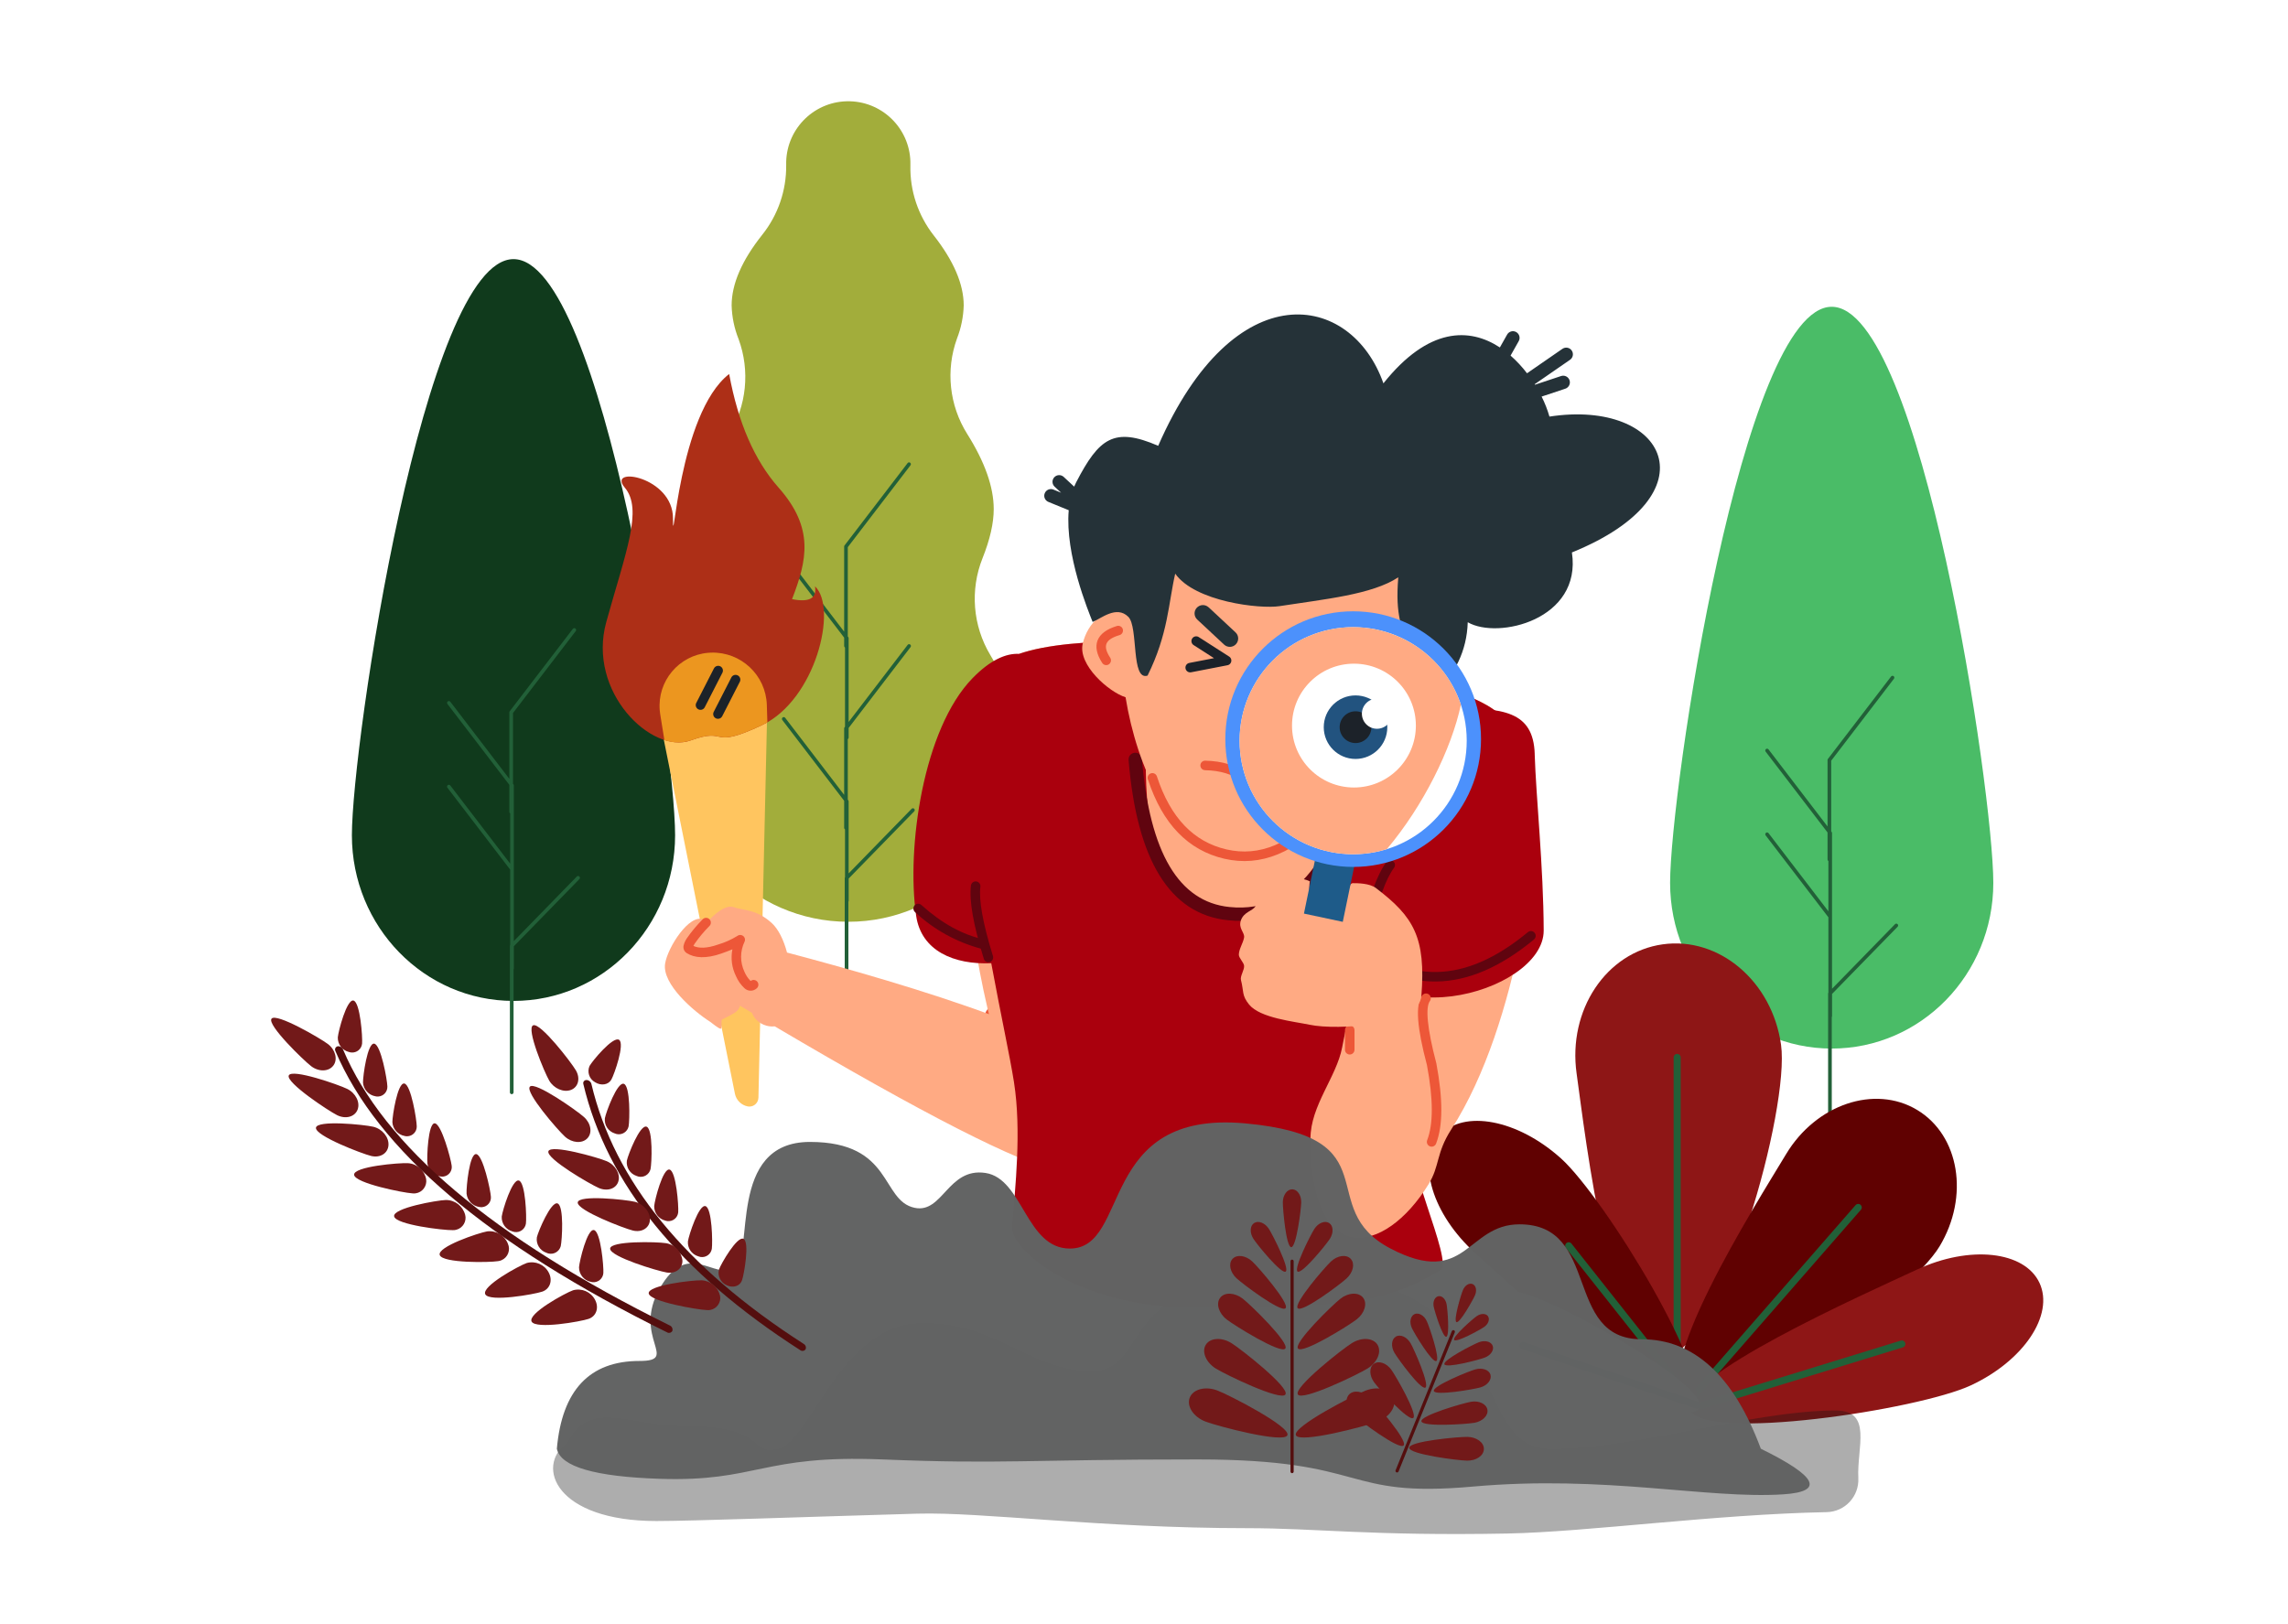 <?xml version="1.0" encoding="UTF-8"?>
<svg id="Layer_1" data-name="Layer 1" xmlns="http://www.w3.org/2000/svg" viewBox="0 0 648 460">
  <defs>
    <style>
      .cls-1 {
        stroke-width: 6px;
      }

      .cls-1, .cls-2, .cls-3, .cls-4 {
        fill: none;
        stroke-linecap: round;
        stroke-linejoin: round;
      }

      .cls-1, .cls-3 {
        stroke: #ed5738;
      }

      .cls-5 {
        fill: #226038;
      }

      .cls-5, .cls-6, .cls-7, .cls-8, .cls-9, .cls-10, .cls-11, .cls-12, .cls-13, .cls-14, .cls-15, .cls-16, .cls-17, .cls-18, .cls-19, .cls-20, .cls-21, .cls-22, .cls-23, .cls-24, .cls-25, .cls-26, .cls-27, .cls-28, .cls-29 {
        stroke-width: 0px;
      }

      .cls-6 {
        fill: #721919;
      }

      .cls-7 {
        fill: #ec961f;
      }

      .cls-7, .cls-9, .cls-10, .cls-23 {
        fill-rule: evenodd;
      }

      .cls-8 {
        fill: #600101;
      }

      .cls-9 {
        fill: #ffc55f;
      }

      .cls-10 {
        fill: #253238;
      }

      .cls-11 {
        fill: #4c91fc;
      }

      .cls-12 {
        fill: #60040f;
      }

      .cls-13 {
        fill: #a2ad3b;
      }

      .cls-14 {
        fill: #ad2f17;
      }

      .cls-15 {
        fill: #626363;
        opacity: .99;
      }

      .cls-16 {
        fill: #fff;
      }

      .cls-17 {
        fill: #103a1c;
      }

      .cls-18 {
        fill: #161616;
        opacity: .35;
      }

      .cls-19 {
        fill: #1e5b89;
      }

      .cls-20 {
        fill: #aa000d;
      }

      .cls-21, .cls-23 {
        fill: #22537f;
      }

      .cls-22 {
        fill: #540e0e;
      }

      .cls-24 {
        fill: #cbeffc;
      }

      .cls-25 {
        fill: #8e1616;
      }

      .cls-26 {
        fill: #1c2229;
      }

      .cls-2 {
        stroke: #226038;
      }

      .cls-2, .cls-4 {
        stroke-width: 2px;
      }

      .cls-27 {
        fill: #ed5738;
      }

      .cls-28 {
        fill: #4abc67;
      }

      .cls-3 {
        stroke-width: 6px;
      }

      .cls-29 {
        fill: #ffaa83;
      }

      .cls-4 {
        stroke: #22537f;
      }
    </style>
  </defs>
  <rect class="cls-16" width="648" height="460"/>
  <g>
    <g>
      <path class="cls-13" d="m257.84,46.91v-.19c.24-9.71-7.43-17.78-17.15-18.03-9.71-.24-17.78,7.43-18.03,17.15,0,.29,0,.59,0,.88v.1h0c.07,7.13-2.31,14.07-6.75,19.65-5.8,7.29-8.7,13.98-8.7,20.07.09,3.26.75,6.47,1.96,9.5h0c3.31,8.99,2.29,19-2.76,27.13-4.9,7.88-7.35,14.9-7.35,21.06,0,3.97,1.06,8.6,3.17,13.91h0c3.58,8.99,2.77,19.13-2.2,27.43-5.79,9.69-8.69,18.16-8.69,25.42,0,27.7,21.9,50.15,48.91,50.15s48.91-22.45,48.91-50.15c0-7.26-2.9-15.74-8.69-25.42h0c-4.97-8.3-5.78-18.44-2.2-27.43,2.12-5.31,3.17-9.94,3.17-13.91,0-6.23-2.5-13.32-7.49-21.26h0c-5.1-8.1-6.17-18.11-2.9-27.1,1.16-2.98,1.8-6.14,1.89-9.33,0-6.01-2.83-12.63-8.5-19.86h0c-4.41-5.63-6.75-12.61-6.6-19.76Z"/>
      <path class="cls-5" d="m240.11,180.3v-25.29l17.76-23.2c.17-.23.13-.55-.1-.72-.23-.17-.55-.13-.72.1l-17.86,23.33c-.07.09-.11.2-.11.31v24.12l-16.7-21.82c-.17-.23-.5-.27-.72-.1s-.27.5-.1.72l17.52,22.89v2.38c0,.17.09.34.24.43v22.42l-.13.17c-.07.09-.11.2-.11.31v18.83l-16.7-21.82c-.17-.23-.5-.27-.72-.1-.23.17-.27.5-.1.72l17.52,22.89v7.67c0,.17.09.34.24.43v13.52c-.05.08-.08.18-.08.27v41.51c0,.28.23.52.52.52s.52-.23.52-.52h0v-34.8c.05-.08.08-.18.08-.27v-6.31l18.56-19.03c.2-.2.21-.53,0-.73s-.53-.21-.73,0c0,0-.01.01-.02.02l-17.82,18.28v-20.41c0-.11-.04-.22-.11-.31l-.13-.17v-17.13c.15-.1.24-.26.24-.43v-2.75l17.52-22.89c.18-.22.15-.55-.07-.73s-.55-.15-.73.07c0,0-.01.02-.02.03l-16.7,21.82v-23.75c0-.11-.04-.22-.11-.31l-.13-.17Z"/>
    </g>
    <g>
      <path class="cls-17" d="m145.43,283.56c-25.28,0-45.77-21.02-45.77-46.94s20.49-163.21,45.77-163.21,45.77,137.29,45.77,163.21-20.49,46.94-45.77,46.94Z"/>
      <path class="cls-5" d="m145.29,222v-20l17.76-23.2c.18-.22.15-.55-.07-.73s-.55-.15-.73.07c0,0-.01.02-.02.03l-17.87,23.33c-.07.09-.11.2-.11.31v18.83l-16.7-21.82c-.17-.23-.49-.29-.72-.12s-.29.49-.12.72c0,0,.01.02.02.03l17.52,22.89v7.67c0,.17.09.34.24.43v14.23l-16.94-22.12c-.17-.23-.49-.29-.72-.12s-.29.49-.12.72c0,0,.01.02.02.03l17.76,23.19v21.31c-.05.08-.08.18-.08.27v41.51c0,.28.23.52.52.52s.52-.23.52-.52h0v-34.8c.05-.08.08-.18.08-.27v-6.31l18.56-19.03c.2-.2.21-.53,0-.73s-.53-.21-.73,0c0,0-.01.01-.02.02l-17.82,18.28v-44.12c0-.11-.04-.22-.11-.31l-.13-.17Z"/>
    </g>
    <g>
      <path class="cls-28" d="m518.77,297.06c-25.28,0-45.77-21.02-45.77-46.94s20.49-163.21,45.77-163.21,45.77,137.29,45.77,163.21-20.49,46.94-45.77,46.94Z"/>
      <path class="cls-5" d="m518.63,235.5v-20l17.76-23.2c.18-.22.15-.55-.07-.73s-.55-.15-.73.07c0,0-.01.02-.02.03l-17.87,23.33c-.07.09-.11.2-.11.31v18.83l-16.7-21.82c-.17-.23-.49-.29-.72-.12s-.29.49-.12.72c0,0,.01.02.02.03l17.52,22.89v7.67c0,.17.09.34.24.43v14.23l-16.94-22.12c-.17-.23-.49-.29-.72-.12s-.29.49-.12.72c0,0,.01.02.02.03l17.76,23.19v21.31c-.05.08-.08.18-.08.27v41.51c0,.28.23.52.52.52s.52-.23.52-.52h0v-34.8c.05-.08.08-.18.08-.27v-6.31l18.56-19.03c.2-.2.21-.53,0-.73s-.53-.21-.73,0c0,0-.01.01-.02.02l-17.82,18.28v-44.12c0-.11-.04-.22-.11-.31l-.13-.17Z"/>
    </g>
  </g>
  <g>
    <path class="cls-25" d="m472.26,383.84c-15.99,2.25-23.22-61.78-25.74-79.73s8.39-34.34,24.38-36.58c15.99-2.25,31,10.49,33.52,28.45,2.52,17.96-16.17,85.62-32.16,87.87Z"/>
    <path class="cls-2" d="m475,393.35v-93.78"/>
    <path class="cls-8" d="m477.91,397.72c-12.01-7.21,19.45-56.62,27.94-70.75s25.11-19.74,37.11-12.53,14.85,24.52,6.36,38.65-59.41,51.85-71.42,44.63Z"/>
    <path class="cls-25" d="m478.68,399.45c-4.22-9.05,49.3-32.82,64.24-39.78s30.48-5.27,34.7,3.78-4.47,22.04-19.41,29.01-75.31,16.05-79.54,6.99Z"/>
    <path class="cls-2" d="m480.84,398.52l57.8-17.77"/>
    <path class="cls-2" d="m479.95,395.15l46.33-53.08"/>
    <path class="cls-8" d="m479.61,398.66c-6.69,7.43-49.47-32.56-61.72-43.59s-16.77-25.99-10.08-33.42,22.04-4.5,34.29,6.53,44.2,63.05,37.51,70.48Z"/>
    <path class="cls-2" d="m473.29,389.59l-29.01-36.66"/>
    <path class="cls-24" d="m481.37,398.54c-1.72,6.43-44.46-5.77-56.54-9.01s-20.49-11.08-18.76-17.51,12.92-9.02,25-5.78c12.08,3.24,52.03,25.86,50.31,32.3Z"/>
    <path class="cls-4" d="m480.62,398.07l-49.26-16.87"/>
  </g>
  <g>
    <g>
      <path class="cls-9" d="m214.79,311c-.03,1.41-1.2,2.52-2.61,2.49-.15,0-.3-.02-.45-.05-1.81-.37-3.23-1.79-3.59-3.6l-21.51-107.11c-1.65-8.19,3.66-16.17,11.86-17.82.65-.13,1.31-.22,1.97-.26.47-.03.94-.04,1.41-.03,8.72.2,15.62,7.42,15.43,16.14h0s-2.5,110.24-2.5,110.24Z"/>
      <path class="cls-14" d="m195.58,209.77c-10.93,3.97-29.39-13.68-23.86-33.6,5.53-19.92,10.44-31.86,5.22-38.04s13.66-3.16,13.66,8.71,1.44-29.64,15.91-40.89c2.53,13.77,7.19,24.49,13.99,32.18,10.2,11.52,8.06,20.62,3.82,31.61,4.91.97,7.07-.25,6.5-3.64,6.53,6.18.17,32.19-15.02,39.34s-9.29.36-20.22,4.33Z"/>
      <path class="cls-7" d="m217.32,204.64c-.5.29-1,.55-1.52.8-15.19,7.15-9.29.36-20.22,4.33-2.42.79-5.03.74-7.42-.12l-1.18-7.31c-.06-.36-.1-.72-.13-1.09-.72-8.28,5.4-15.59,13.69-16.31h0c.29-.02.57-.04.86-.05,8.45-.26,15.51,6.37,15.78,14.82l.15,4.93Z"/>
      <path class="cls-26" d="m197.17,199.19l5.01-9.79c.32-.67,1.12-.96,1.79-.65.67.32.96,1.12.65,1.79-.01.03-.03.06-.04.08l-5.01,9.79c-.36.65-1.18.88-1.83.52-.62-.34-.87-1.11-.57-1.75Z"/>
      <path class="cls-26" d="m202.14,201.67l5.01-9.79c.36-.65,1.18-.88,1.83-.52.62.34.87,1.11.57,1.75l-5.01,9.8c-.34.66-1.15.92-1.82.58-.66-.34-.92-1.15-.58-1.82Z"/>
    </g>
    <g>
      <path class="cls-29" d="m208.14,286.87c6.34-3.81-6.53-25.34-8.91-26.38-3.98-1.74-10.13,7.88-10.86,12.51-.92,5.79,8.11,13.53,12.77,16.48.38.24,2.46,2.04,3.01,1.95.49-.08-.1-2.43.46-2.68,1.22-.55,2.4-1.17,3.54-1.88Z"/>
      <path class="cls-1" d="m287.12,296.29l-5.21-8.33,5.21,8.33Z"/>
      <path class="cls-29" d="m222.91,269.86c15.78,4.17,39.32,10.76,58.99,18.12-8.68-27.39-17-64.47-11.04-76.96,8.62-18.05,21-11.11,27.53-.68,6.38,10.19,28.82,86.26,21.82,106.61,2.71,12.24-4.79,17.98-20.55,14.75-11.15-2.28-37.9-15.93-80.24-40.93-2.19.24-4.35-.68-5.69-2.43-.31-.45-.57-.92-.8-1.42-4.07-2.42-8.26-4.94-12.59-7.55-.58-2.77-.84-5.6-.76-8.43l-.06-.03c-6.7-2.95,4.05-15.46,8.21-13.93,2.76,1.02,6.34.46,10.79,4.47,1.94,1.75,3.44,4.85,4.38,8.42Z"/>
      <path class="cls-27" d="m196.79,267.28c1.22-1.75,2.59-3.39,4.09-4.9.55-.5.6-1.35.1-1.91s-1.35-.6-1.91-.1c-.05.05-.1.1-.15.16-1.62,1.64-3.09,3.41-4.4,5.3-.41.59-.71,1.25-.89,1.95-.23.84.1,1.73.82,2.21,2.25,1.45,5.55,1.66,9.86.14,1.2-.42,2.24-.82,3.12-1.19-.51,2.57-.16,5.24,1.01,7.59.55,1.3,1.37,2.46,2.4,3.43.97.92,2.48.94,3.47.04.57-.48.64-1.33.16-1.9-.47-.56-1.3-.64-1.87-.19-.02-.01-.04-.03-.07-.05-.71-.73-1.28-1.59-1.68-2.53-1.29-2.72-1.28-5.88.04-8.59.29-.69-.04-1.48-.73-1.76-.47-.19-1-.11-1.39.21-1.68,1.03-3.48,1.83-5.37,2.39-3.21,1.13-5.5,1.12-7.02.4.12-.25.25-.48.4-.71Zm15.9,10.69h0Z"/>
    </g>
    <g>
      <path class="cls-29" d="m281.98,188.86c18.33-17.11,135.97-.09,143.93,15.13,7.96,15.22-15.33,117.11-37.46,130.38-22.13,13.27-73.66,14.66-93.31-9.81-19.66-24.47-31.48-118.59-13.15-135.7Z"/>
      <path class="cls-20" d="m280.73,272.88c-10.55.46-19.82-3.49-21.26-13.44-2.8-19.31,1.99-52.97,15.97-67.31,5.02-5.15,9.44-7.08,13.18-6.89,7.64-2.64,19.51-3.67,33.14-3.51,11.11.12-12.53,73.26,26.41,77.36,49.3,5.18,27.26-72.31,35.64-70.67,21.83,4.28,39.21,10.05,42.1,15.58,6.54,12.49-8,83.46-25.67,115.77-3.84,7.03,11.68,37.71,7.73,40.08-19.3,11.57-31.71,9.63-66.7,10.6s-55.2-16.23-54.64-22.99c.9-10.9,2.71-27.06.55-40.87-1.09-6.98-3.79-19.4-6.44-33.71Z"/>
      <path class="cls-12" d="m319.64,215.29c-.09-1.04.69-1.95,1.73-2.04,1.04-.09,1.95.69,2.04,1.73,2.19,26.72,10.51,40.48,24.73,41.97,10.05,1.06,18.28-3.19,24.29-11.72,5.39-7.66,8.63-18.41,9.06-29.27.04-1.04.92-1.85,1.96-1.81,1.04.04,1.85.92,1.81,1.96-.46,11.55-3.91,23-9.75,31.29-6.76,9.6-16.29,14.51-27.78,13.3-16.48-1.73-25.77-17.11-28.1-45.42Z"/>
      <path class="cls-12" d="m278.07,268.83c-7.08-1.87-13.58-5.45-18.93-10.44-.55-.5-.6-1.35-.1-1.91.5-.55,1.35-.6,1.91-.1h0c5.82,5.25,11.76,8.5,17.82,9.78.52,1.84,1.56,2.67-.69,2.67Z"/>
      <path class="cls-12" d="m281.22,270.85c.22.71-.18,1.47-.89,1.69-.71.22-1.47-.18-1.69-.89-2.95-9.56-4.18-16.44-3.66-20.76.09-.74.76-1.27,1.5-1.18.74.09,1.27.76,1.18,1.5-.47,3.83.71,10.41,3.56,19.63Z"/>
    </g>
    <g>
      <g>
        <path class="cls-29" d="m318.79,197.54c-4.83-1.53-13.53-9.2-12.15-15.18s6.4-10.37,11.07-9.29c.18.04.36.09.54.15.16-1.01.35-1.98.56-2.91,5.06-21.89,27.26-35.46,49.58-30.31s36.33,27.08,31.27,48.98c-5.06,21.9-30.93,57.74-53.26,52.59-14.84-3.43-24.38-24.11-27.62-44.02Z"/>
        <path class="cls-10" d="m342.33,172.07l7.59,7.08c.96.89,1.01,2.39.12,3.35-.89.96-2.39,1.01-3.35.12h0l-7.59-7.08c-.97-.88-1.05-2.37-.17-3.34.88-.97,2.37-1.05,3.34-.17.02.02.04.04.06.05Z"/>
        <path class="cls-23" d="m376.25,178.21l9.69-3.72c1.22-.48,2.59.12,3.07,1.34.48,1.22-.12,2.59-1.34,3.07-.01,0-.02,0-.03.01l-9.69,3.72c-1.22.47-2.59-.14-3.06-1.36-.47-1.22.14-2.59,1.36-3.06Z"/>
        <path class="cls-3" d="m363.35,183.19c-3.66,8.87-4.33,14.55-1.99,17.03,2.34,2.48,4.58,3.97,6.73,4.47-3.24,2.82-6.19,4.4-8.86,4.76-4,.53-10.21-2.56-6.2-4.93"/>
        <path class="cls-27" d="m316.31,177.34c.71-.21,1.47.19,1.68.9.21.71-.19,1.47-.9,1.68h0c-4.12,1.24-4.86,3.05-2.66,6.42.41.62.23,1.46-.39,1.87-.62.41-1.46.23-1.87-.39-3.2-4.91-1.66-8.73,4.15-10.47Z"/>
        <path class="cls-27" d="m341.29,218.19c-.75-.01-1.34-.63-1.32-1.37.01-.75.63-1.34,1.37-1.32,9.66.18,16.37,5.06,19.93,14.45.26.7-.09,1.48-.78,1.74-.7.26-1.48-.09-1.74-.78-3.17-8.38-8.92-12.56-17.45-12.71Z"/>
        <path class="cls-27" d="m325.12,220.88c-.28-.69.05-1.48.74-1.76.69-.28,1.48.05,1.76.74.02.06.04.11.06.17,3.84,11.65,10.38,18.46,19.68,20.61s18.2-1.55,26.92-11.23c.48-.57,1.33-.65,1.9-.18s.65,1.33.18,1.9c-.02.03-.04.05-.07.08-9.33,10.37-19.21,14.45-29.53,12.07-10.29-2.38-17.52-9.9-21.62-22.39Z"/>
        <path class="cls-26" d="m336.83,187.81l7-1.35-5.74-3.68c-.64-.38-.85-1.21-.47-1.85.38-.64,1.21-.85,1.85-.47.02.01.05.03.07.05l8.58,5.5c.63.4.81,1.24.4,1.86-.2.31-.51.52-.87.59l-10.31,2c-.73.14-1.44-.33-1.58-1.07-.14-.73.33-1.44,1.07-1.58h0Z"/>
        <circle class="cls-26" cx="377.97" cy="194.23" r="2.92"/>
      </g>
      <path class="cls-10" d="m302.69,144.55l-5.77-2.36c-.97-.4-1.43-1.5-1.03-2.46.4-.97,1.5-1.43,2.46-1.03l2.18.89-1.84-1.71c-.77-.71-.81-1.91-.1-2.67.71-.77,1.91-.81,2.67-.1l2.96,2.75c.17-.42.36-.82.57-1.22,6.47-12.5,10.7-15.77,23.23-10.34,21.6-49.34,54.71-43.51,63.79-17.7,12.74-15.98,24.39-15.81,32.98-10.17l2.05-3.64c.51-.91,1.67-1.23,2.57-.72.91.51,1.23,1.67.72,2.57l-2.31,4.1c1.71,1.51,3.27,3.19,4.66,5.01l10.03-6.93c.86-.59,2.04-.38,2.63.48.59.86.38,2.04-.48,2.63l-10.02,6.92.09.14,7.4-2.46c.99-.33,2.06.21,2.39,1.2s-.21,2.06-1.2,2.39l-6.71,2.23c.92,1.82,1.66,3.72,2.22,5.67,33.19-5.08,46.8,22.07,6.36,38.49,2.88,19.05-20.96,24.75-29.5,19.77-.5,16.64-14.46,25.64-21.76,25.88,1.63-2.61,4.48-10.45,5.64-15.5-2.55-9.33-4.47-12.02-3.55-23.11-7.4,4.92-21.04,6.21-33.62,8.17-5.6.87-23.96-1.26-29.56-9.2-1.93,8.35-1.97,17.06-7.83,28.88-4.75,1.56-2.56-13.75-5.44-16.64-3.39-3.4-7.87.6-10.12,1.44-1.26-3.19-7.84-19.08-6.77-31.62Z"/>
    </g>
    <g>
      <path class="cls-29" d="m435.19,228.19c.35,9.71-4.4,61.03-24.19,91.81-4.33,6.74-3.18,10.25-6.41,15.5-12.48,20.28-33.44,24.06-33.44-12.95,0-9.32,7.37-17.43,8.96-25.79,5.47-28.63,18.13-72.98,30.89-81.74,16.49-11.32,23.75.88,24.19,13.18Z"/>
      <path class="cls-20" d="m434.65,213.65c.37,12.06,2.49,31.89,2.55,49.96.06,18.07-51.12,31.64-55.06,0s13.56-63.03,28.52-63.03,23.62.76,24,13.07Z"/>
      <path class="cls-12" d="m434.44,266.16c-18.81,15.58-36.81,15.88-53.51.82-.53-.52-.54-1.38-.01-1.91.49-.5,1.28-.54,1.82-.09,15.67,14.13,32.17,13.86,49.98-.9.57-.48,1.42-.4,1.9.18.48.57.4,1.42-.18,1.9h0Z"/>
      <path class="cls-12" d="m385.44,264.04c2.22-9.75,4.6-16.33,7.21-19.8.45-.6,1.29-.72,1.89-.27.6.45.72,1.29.27,1.89h0c-2.32,3.09-4.59,9.38-6.74,18.78-.17.73-.89,1.18-1.62,1.02-.73-.17-1.18-.89-1.02-1.62h0Z"/>
      <path class="cls-27" d="m380.92,297.39v-5.54c0-.75.6-1.35,1.35-1.35s1.35.6,1.35,1.35v5.54c0,.75-.6,1.35-1.35,1.35s-1.35-.6-1.35-1.35h0Z"/>
      <path class="cls-27" d="m404.2,323.01c1.75-4.51,1.75-11.61-.06-21.25-2.81-10.63-3.36-17.06-1.35-19.76.44-.6,1.29-.72,1.89-.28s.72,1.29.28,1.89c-1.29,1.74-.78,7.74,1.83,17.61,1.9,10.12,1.9,17.69-.07,22.77-.27.69-1.05,1.04-1.75.77-.69-.27-1.04-1.05-.77-1.75h0Z"/>
      <path class="cls-29" d="m353.77,284.59c-2.15-2.65-1.45-3.67-2.31-6.95-.3-1.13,1.06-2.92.88-4.11-.13-.89-1.49-2.17-1.48-3.07.02-1.6,1.17-3.18,1.48-4.82.27-1.44-1.73-2.61-.88-4.95s3.19-2.59,4.04-3.83c.68-.98-2.84-2.43,0-5.27s11.27-3.9,15.47-1.92c-1.28,8.04,5.88,8.5,9.91,6.08,1.02-.61.69-5.55,2.26-5.55,1.31,0,4.74,0,6.56,1.39,10.71,8.14,14.15,13.96,12.86,30.59-.64,8.3-23.78,9.77-31.58,8.14-4.49-.94-14.1-1.9-17.21-5.73Z"/>
    </g>
    <g>
      <path class="cls-19" d="m372.89,241.43l11,2.34-3.59,17.39-11-2.34,3.59-17.39Z"/>
      <circle class="cls-11" cx="383.24" cy="209.39" r="36.21"/>
      <circle class="cls-16" cx="383.24" cy="209.84" r="32.16"/>
      <path class="cls-29" d="m413.75,199.65c-2.65,12.45-10.6,28.62-20.97,40.91-16.96,5.27-34.99-4.21-40.26-21.18-5.27-16.96,4.21-34.99,21.18-40.26,16.71-5.19,34.5,3.93,40.05,20.52Z"/>
      <g>
        <circle class="cls-16" cx="383.46" cy="205.56" r="17.54"/>
        <circle class="cls-21" cx="383.91" cy="206.01" r="9"/>
        <circle class="cls-26" cx="383.91" cy="206.01" r="4.5"/>
        <circle class="cls-16" cx="389.98" cy="202.19" r="4.27"/>
      </g>
    </g>
  </g>
  <g>
    <path class="cls-18" d="m517.34,428.39c5.18-.1,9.23-4.47,8.97-9.65-.44-8.73,4.13-19.15-6.44-19.15-22.97,0-56.76,10.84-80.58,10.84s-9.51-46.85-67.42-49.32-44.8,27.27-62.67,27.27-27.47-14.57-49.34-13.55-30.69,33.75-39.48,35.6-2.27-6.48-26.37-6.48c-16.07,0-26.76-7.85-33.38,4.73-9.22,6.84-3.09,22.23,25.26,22.23,10.44,0,41.99-1.17,73.97-2.09,18.05-.52,51.83,4.11,93.27,4.11,19.57,0,35.52,2.25,73.77,1.52,22.74-.44,58.86-5.45,90.44-6.06Z"/>
    <path class="cls-15" d="m498.7,410.43c-7.69-20.68-18.94-31.02-33.77-31.02-22.24,0-11.52-32.56-34.58-32.56-15.01,0-15.01,18.12-36.52,6.87-22.17-11.61.82-31.63-41.18-35.47s-32.35,35.47-49.65,35.47c-12.46,0-13.26-19.81-23.89-21.42s-12.08,11.53-20.04,9.88c-9.7-2.01-6.04-18.67-29.69-18.67s-15.61,32.19-21.37,35.73-13.18-8.27-21.14,5.73,5.83,20.59-5.77,20.59c-14.13,0-21.93,8.29-23.39,24.87,1.04,5.08,10.76,7.92,29.16,8.52,27.59.91,28.84-6.88,63.08-5.49s40.04,0,89.22,0,40.44,11.04,77.98,7.69,66.31,3.58,87.86,2.2c11.8-.76,9.7-5.07-6.3-12.92Z"/>
    <g>
      <path class="cls-22" d="m227.6,380.72c.56.3.8.97.55,1.55-.35.48-1.03.59-1.51.23-.01-.01-.03-.02-.04-.03-34.22-21.96-54.69-47.09-61.39-75.37-.14-.46.13-.95.59-1.09.09-.03.19-.04.29-.04.66.01,1.23.45,1.4,1.09,6.5,27.55,26.54,52.1,60.12,73.66Z"/>
      <path class="cls-6" d="m168.51,368.2c1.21,2.24.4,4.68-1.81,5.44s-14.92,3-16.13.77c-1.21-2.24,9.53-8.11,11.74-8.88,2.44-.67,5.01.44,6.2,2.67Zm-13.12-7.72c1.21,2.24.4,4.68-1.81,5.44s-14.92,3.01-16.13.77c-1.21-2.24,9.53-8.11,11.74-8.88,2.44-.67,5.01.43,6.2,2.67Zm-11.54-8.13c.79,1.78,0,3.87-1.79,4.66-.31.14-.63.23-.97.27-2.38.4-15.68.62-16.54-1.71s11.06-6.32,13.43-6.72c2.53-.31,4.94,1.13,5.87,3.5h0Zm-12.11-8.23c.49,1.87-.63,3.78-2.5,4.27-.34.09-.69.13-1.04.11-2.48.07-16.04-1.52-16.57-3.88-.53-2.36,12.18-4.6,14.66-4.66,2.55,0,4.78,1.7,5.44,4.17h0Zm-11.04-10.04c.28,1.92-1.05,3.71-2.97,3.99-.34.05-.68.05-1.02,0-2.52-.15-16.11-2.86-16.42-5.22s12.76-3.47,15.28-3.32c2.55.17,4.65,2.04,5.13,4.55h0Zm-10.68-9.63c-.16,2.29-2.34,3.65-4.88,3.04s-15.82-5.68-15.66-7.97,13.7-.91,16.24-.31,4.46,2.95,4.3,5.24h0Zm-8.75-10.08c-.79,2.05-3.39,2.75-5.79,1.56s-14.5-9.19-13.7-11.24,14.17,2.61,16.57,3.8,3.72,3.84,2.92,5.89h0Zm-6.87-12.49c-1.3,1.74-4.11,1.82-6.26.18s-12.55-11.72-11.24-13.46,13.79,5.53,15.95,7.16,2.86,4.38,1.56,6.12h0Zm4.42-3.85c-1.89-.47-3.2-2.19-3.15-4.14.16-1.8,2.55-10.92,4.45-10.43s2.59,10.4,2.43,12.19c-.15,1.54-1.53,2.67-3.07,2.52-.22-.02-.44-.07-.66-.15Zm7.52,12.55c-1.93-.33-3.39-1.93-3.53-3.88-.04-1.84,1.26-11.33,3.17-11.03s3.69,10.29,3.73,12.12c.06,1.51-1.11,2.79-2.63,2.86-.25.01-.5-.01-.74-.07Zm8.26,11.24c-1.92-.35-3.36-1.97-3.47-3.92-.01-1.83,1.48-11.27,3.38-10.94s3.51,10.31,3.52,12.15c.03,1.52-1.19,2.77-2.71,2.8-.24,0-.49-.02-.72-.08Zm10.28,11.49c-1.95-.2-3.52-1.69-3.82-3.63-.21-1.86.18-11.59,2.08-11.44s4.56,10.11,4.78,11.97c.23,1.48-.78,2.86-2.26,3.1-.26.04-.52.04-.78,0Zm10.91,8.64c-1.94-.28-3.44-1.83-3.65-3.78-.11-1.85.83-11.45,2.74-11.21s4.04,10.22,4.15,12.07c.13,1.5-.98,2.82-2.48,2.96-.25.02-.51,0-.76-.04Zm9.33,6.91c-1.87-.52-3.13-2.27-3.02-4.21.23-1.78,2.97-10.75,4.86-10.2s2.22,10.41,1.99,12.19c-.23,1.55-1.67,2.62-3.22,2.39-.21-.03-.42-.09-.62-.16h0Zm9.6,6.04c-1.83-.63-2.95-2.47-2.67-4.38.4-1.72,4.01-10.28,5.87-9.58s1.28,10.38.89,12.11c-.43,1.56-2.03,2.47-3.59,2.04-.17-.05-.34-.11-.5-.19h0Zm12.49,8.22c-1.9-.45-3.23-2.15-3.22-4.1.13-1.81,2.33-10.99,4.24-10.54s2.78,10.39,2.65,12.2c-.12,1.54-1.47,2.69-3.01,2.57-.23-.02-.45-.06-.66-.13h0Z"/>
      <path class="cls-22" d="m189.69,375.5c.59.25.91.9.74,1.53-.25.51-.86.73-1.38.49-.04-.02-.07-.04-.11-.06-50.76-25.06-82.07-51.63-93.95-79.7-.24-.45-.07-1.01.38-1.25.07-.04.15-.07.23-.09.65-.1,1.29.25,1.54.86,11.54,27.34,42.38,53.42,92.54,78.22Z"/>
      <path class="cls-6" d="m203.93,367.06c.36,1.87-.86,3.68-2.73,4.04-.35.07-.7.08-1.05.04-2.49-.08-16.01-2.36-16.42-4.69s12.46-3.82,14.95-3.74c2.53.1,4.67,1.89,5.24,4.35Zm-10.65-9.97c.06,2.3-1.93,3.82-4.46,3.41s-15.95-4.44-16.02-6.73,13.26-1.99,15.78-1.58c2.5.37,4.42,2.39,4.69,4.9Zm-9.21-11.44c-.15,2.25-2.31,3.58-4.84,2.96s-15.76-5.69-15.61-7.94c.15-2.25,13.62-.82,16.14-.21s4.45,2.93,4.3,5.19Zm-8.93-10.99c-.61,2.1-3.09,2.95-5.54,1.9s-14.9-8.29-14.29-10.39,14.06,1.75,16.51,2.79,3.93,3.59,3.32,5.69Zm-8.81-12.15c-1.49,1.53-4.32,1.31-6.32-.5s-11.42-12.64-9.93-14.17,13.31,6.81,15.32,8.62,2.42,4.52.93,6.05h0Zm-4.61-13.74c-2.08.8-4.85-.37-6.17-2.63s-6.63-14.87-4.54-15.67c2.08-.8,10.77,10.5,12.09,12.76,1.32,2.26.7,4.74-1.38,5.54h0Zm6.82-2.17c-1.65-.9-2.33-2.92-1.56-4.63.84-1.48,6.65-8.47,8.35-7.39s-1.35,9.8-2.19,11.28-2.9,1.81-4.6.74h0Zm5.55,14.49c-1.83-.59-2.99-2.38-2.78-4.29.32-1.73,3.52-10.39,5.38-9.75s1.66,10.33,1.34,12.06c-.33,1.53-1.84,2.5-3.37,2.17-.2-.04-.39-.11-.57-.19h0Zm6.16,12.04c-1.82-.61-2.96-2.42-2.71-4.32.35-1.72,3.72-10.29,5.58-9.62s1.48,10.31,1.12,12.03c-.37,1.53-1.91,2.47-3.44,2.1-.19-.05-.37-.11-.55-.19Zm8.15,12.66c-1.87-.48-3.16-2.18-3.12-4.11.15-1.78,2.48-10.83,4.36-10.34s2.59,10.32,2.44,12.11c-.14,1.52-1.48,2.63-3,2.49-.23-.02-.46-.07-.68-.15Zm9.35,10.12c-1.85-.54-3.06-2.3-2.92-4.22.25-1.75,3.11-10.57,4.98-9.99s2.04,10.33,1.79,12.09c-.25,1.53-1.69,2.56-3.22,2.31-.21-.04-.42-.1-.62-.18Zm8.08,8.21c-1.74-.75-2.68-2.67-2.19-4.5.58-1.62,5.14-9.52,6.93-8.66s.16,10.16-.43,11.78-2.51,2.24-4.31,1.38Z"/>
    </g>
    <g>
      <path class="cls-6" d="m365.99,336.93c1.44.02,2.58,1.68,2.54,3.71-.04,2.02-1.39,12.71-2.83,12.69s-2.41-10.76-2.38-12.78,1.23-3.64,2.67-3.62Z"/>
      <path class="cls-6" d="m355.19,346.49c1.21-.78,3.08-.05,4.18,1.65s5.96,11.31,4.75,12.1-8.02-7.56-9.12-9.26-1.02-3.71.19-4.49Z"/>
      <path class="cls-6" d="m349.08,356.63c1.23-1.32,3.73-.99,5.58.74s10.65,11.93,9.43,13.25-12.02-6.76-13.88-8.48-2.36-4.19-1.13-5.51Z"/>
      <path class="cls-6" d="m345.58,367.64c1.26-1.62,4.13-1.49,6.41.29s13.29,12.5,12.03,14.12-14.33-6.48-16.61-8.25-3.09-4.53-1.83-6.15Z"/>
      <path class="cls-6" d="m341.51,380.96c1.24-1.98,4.5-2.18,7.28-.44s16.51,12.55,15.27,14.53-16.97-5.62-19.75-7.36-4.03-4.75-2.8-6.73Z"/>
      <path class="cls-6" d="m336.95,395.97c.93-2.43,4.46-3.34,7.87-2.03s20.73,10.22,19.8,12.65-19.76-2.54-23.18-3.85-5.43-4.34-4.49-6.78Z"/>
      <path class="cls-6" d="m376.44,346.49c1.21.78,1.29,2.8.19,4.49s-7.91,10.04-9.12,9.26,3.65-10.4,4.75-12.1,2.97-2.43,4.18-1.65Z"/>
      <path class="cls-6" d="m382.55,356.63c1.23,1.32.72,3.78-1.13,5.51s-12.65,9.8-13.88,8.48,7.58-11.53,9.43-13.26,4.35-2.05,5.58-.73Z"/>
      <path class="cls-6" d="m386.05,367.64c1.26,1.62.45,4.37-1.83,6.15s-15.34,9.87-16.61,8.25,9.75-12.34,12.03-14.12,5.14-1.9,6.41-.28Z"/>
      <path class="cls-6" d="m390.12,380.96c1.24,1.98-.01,5-2.8,6.73s-18.52,9.34-19.75,7.36,12.49-12.79,15.28-14.53,6.04-1.54,7.28.44Z"/>
      <path class="cls-6" d="m394.68,395.97c.93,2.43-1.08,5.46-4.49,6.77s-22.24,6.28-23.18,3.85,16.39-11.34,19.8-12.65,6.93-.4,7.87,2.03Z"/>
      <path class="cls-22" d="m365.49,357.3c0-.25.2-.45.45-.45s.45.2.45.45v59.6c0,.25-.2.45-.45.45s-.45-.2-.45-.45v-59.6Z"/>
    </g>
    <g>
      <path class="cls-6" d="m417.07,363.78c.95.4,1.26,1.8.69,3.13s-4.32,8.04-5.26,7.64,1.27-7.76,1.83-9.09,1.79-2.08,2.74-1.68Z"/>
      <path class="cls-6" d="m407.36,367.22c1.01-.2,2.05.79,2.33,2.21s.92,9.08-.09,9.27-3.28-7.15-3.56-8.56.32-2.72,1.33-2.92Z"/>
      <path class="cls-6" d="m400.6,372.3c1.17-.54,2.73.34,3.49,1.98s3.86,10.74,2.69,11.29-6.15-7.68-6.91-9.32-.43-3.4.73-3.95Z"/>
      <path class="cls-6" d="m395.35,378.65c1.27-.73,3.13.12,4.16,1.9s5.45,11.83,4.18,12.56-7.75-8.12-8.78-9.9-.83-3.82.43-4.56Z"/>
      <path class="cls-6" d="m389.1,386.37c1.35-.98,3.56-.24,4.93,1.65s7.57,12.72,6.22,13.7-9.73-8.25-11.1-10.15-1.4-4.23-.05-5.21Z"/>
      <path class="cls-6" d="m382.06,395.08c1.27-1.36,3.84-1.02,5.75.76s10.98,12.3,9.72,13.66-12.4-6.96-14.3-8.74-2.43-4.32-1.16-5.68Z"/>
      <path class="cls-6" d="m421.42,372.9c.59.84.11,2.2-1.07,3.02s-7.92,4.53-8.51,3.69,5.19-5.91,6.38-6.74,2.62-.82,3.21.02Z"/>
      <path class="cls-6" d="m422.75,381.25c.46,1.2-.53,2.7-2.22,3.35s-10.99,3.1-11.45,1.9,8.09-5.6,9.78-6.25,3.43-.2,3.89,1Z"/>
      <path class="cls-6" d="m422.13,389.47c.4,1.41-.87,3.01-2.85,3.58s-12.79,2.43-13.19,1.02,9.75-5.56,11.73-6.12,3.91.11,4.32,1.52Z"/>
      <path class="cls-6" d="m421.26,399.36c.29,1.64-1.35,3.3-3.65,3.71s-14.75,1.23-15.04-.41,11.68-5.12,13.99-5.53,4.41.59,4.7,2.24Z"/>
      <path class="cls-6" d="m420.26,410.52c-.03,1.86-2.17,3.33-4.78,3.28s-16.39-1.79-16.36-3.65,13.87-3.12,16.48-3.08,4.7,1.59,4.66,3.44Z"/>
      <path class="cls-22" d="m411.2,377.09c.1-.23.37-.33.59-.23.22.1.32.34.24.57l-15.93,39.43c-.09.23-.34.35-.58.27s-.35-.34-.27-.58c0,0,0-.02.01-.03l15.93-39.43Z"/>
    </g>
  </g>
</svg>